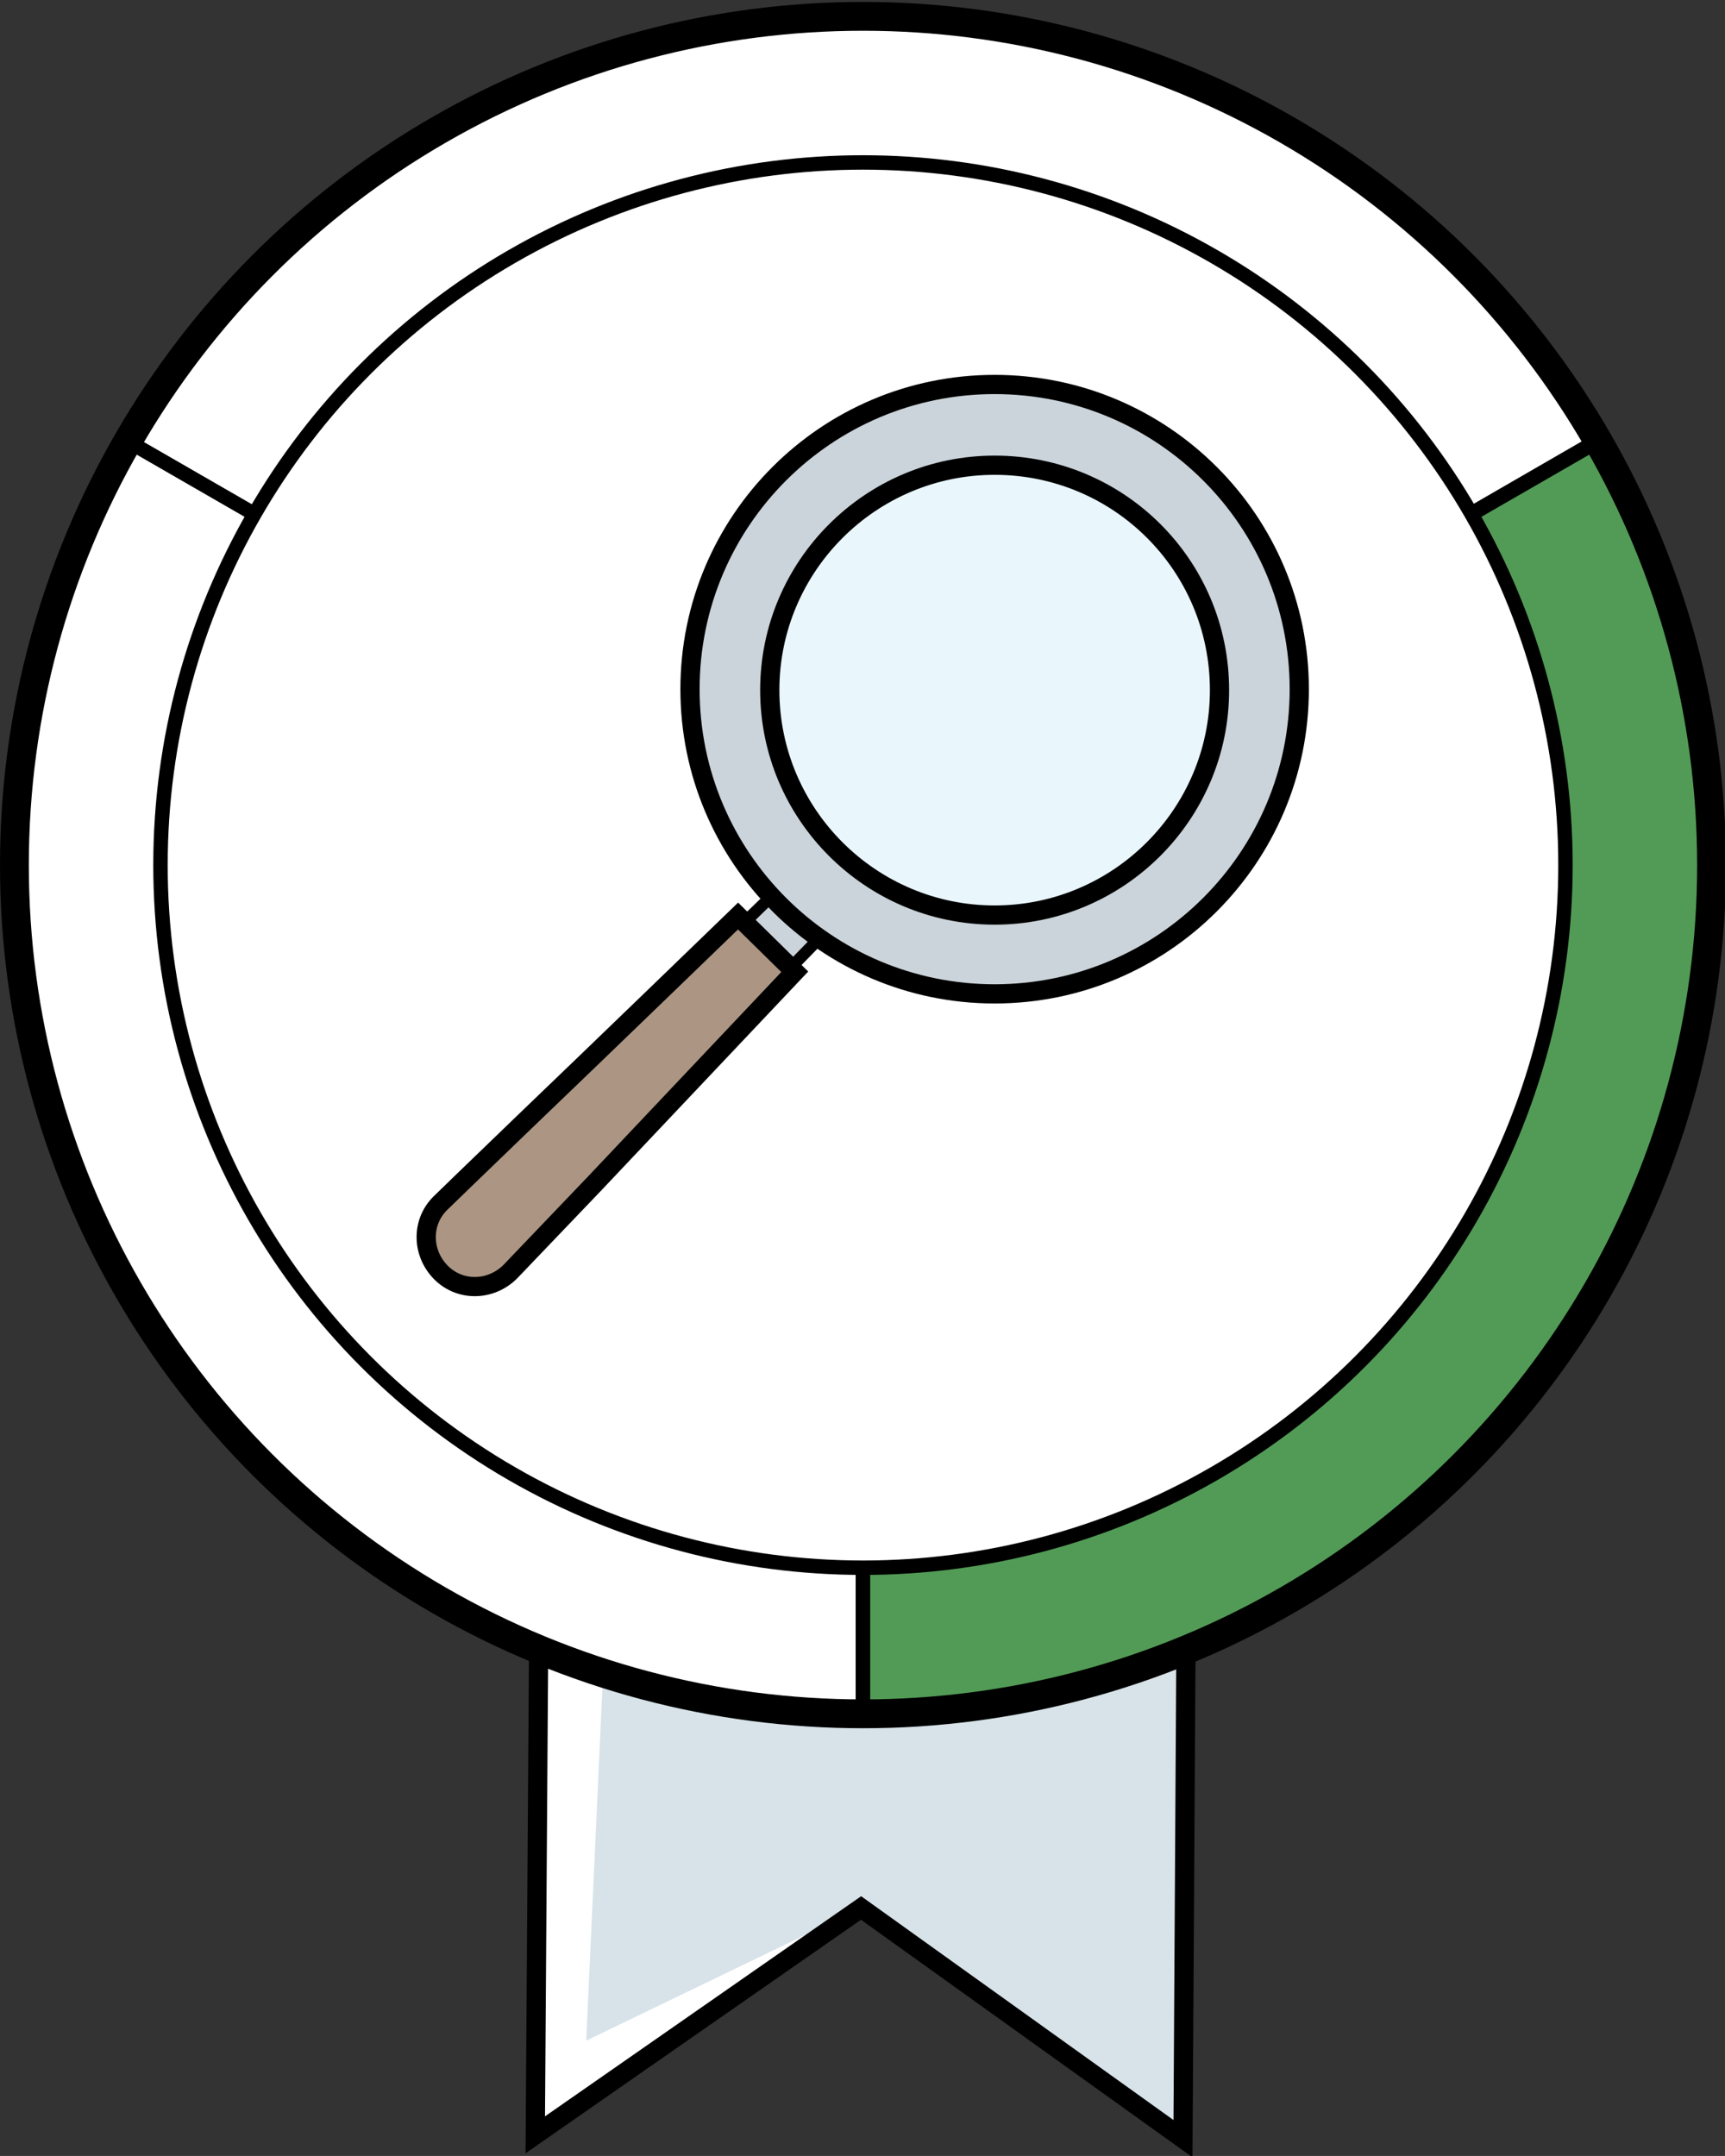 <?xml version="1.0" encoding="utf-8"?>
<!-- Generator: $$$/GeneralStr/196=Adobe Illustrator 27.6.0, SVG Export Plug-In . SVG Version: 6.00 Build 0)  -->
<svg version="1.1" id="Ebene_1" xmlns="http://www.w3.org/2000/svg" xmlns:xlink="http://www.w3.org/1999/xlink" x="0px" y="0px"
	 viewBox="0 0 179.5 224.3" style="enable-background:new 0 0 179.5 224.3;" xml:space="preserve">
<rect x="0" y="0" width="179.5" height="224.3" fill="#333333" stroke="none"/>
<style type="text/css">
	.st0{fill:#FFFFFF;}
	.st1{fill:#D7E3E8;}
	.st2{fill:none;stroke:#000000;stroke-width:2;stroke-miterlimit:10;}
	.st3{fill:#FFFFFF;stroke:#000000;stroke-width:1.5;stroke-miterlimit:10;}
	.st4{fill:#529B56;stroke:#000000;stroke-width:1.5;stroke-miterlimit:10;}
	.st5{fill:none;stroke:#000000;stroke-width:3;stroke-miterlimit:10;}
	.st6{opacity:0.15;fill:#6EC6EC;stroke:#000000;stroke-width:0.695;stroke-miterlimit:10;enable-background:new    ;}
	.st7{fill:#CBD4DA;stroke:#000000;stroke-width:1.229;stroke-miterlimit:10;}
	.st8{fill:#CBD4DA;stroke:#000000;stroke-width:2;stroke-miterlimit:10;}
	.st9{fill:#AC9683;stroke:#000000;stroke-width:2;stroke-miterlimit:10;}
</style>
<g>
	<polygon class="st0" points="123.1,222.5 89.6,198.5 55.7,222.1 56.5,105.5 123.8,105.9 	"/>
	<polygon class="st1" points="122.7,221.1 89.6,198.5 61,212.3 65.9,105.7 123.8,105.9 	"/>
	<polygon class="st2" points="123.1,222.5 89.6,198.5 55.7,222.1 56.5,105.5 123.8,105.9 	"/>
</g>
<g>
	<g>
		<g>
			<g>
				<g>
					<path class="st3" d="M13.3,45.9C28.6,19.5,57.1,1.7,89.8,1.7s61.2,17.7,76.5,44.1L89.8,90L13.3,45.9z"/>
					<path class="st3" d="M13.3,45.9C5.8,58.8,1.5,73.9,1.5,90c0,48.7,39.5,88.3,88.3,88.3V90L13.3,45.9z"/>
					<path class="st4" d="M89.8,178.3c48.7,0,88.3-39.5,88.3-88.3c0-16.1-4.3-31.2-11.8-44.1L89.8,90V178.3z"/>
				</g>
			</g>
		</g>
		<circle class="st5" cx="89.8" cy="90" r="88.3"/>
	</g>
	<g>
		<g>
			<circle class="st3" cx="89.8" cy="90" r="73.1"/>
		</g>
	</g>
</g>
<g>
	<path class="st6" d="M129.6,71.6c0,14.4-11.7,26.1-26.1,26.1S77.4,86,77.4,71.6s11.7-26.1,26.1-26.1S129.6,57.1,129.6,71.6z"/>
	<path class="st7" d="M87.9,94.9l-35.6,36.6c-3.8,3.6-9.2-1.7-5.6-5.6l36.6-35.6C86.4,87.5,90.7,91.7,87.9,94.9L87.9,94.9z"/>
	<g>
		<path class="st8" d="M103.5,103.4c-17.5,0-31.7-14.2-31.7-31.7S86,40,103.5,40s31.7,14.2,31.7,31.7S121,103.4,103.5,103.4z
			 M103.5,48.4c-12.9,0-23.4,10.5-23.4,23.4s10.5,23.4,23.4,23.4s23.4-10.5,23.4-23.4C126.9,58.8,116.4,48.4,103.5,48.4z"/>
	</g>
	<path class="st9" d="M61.9,123.1l-8.8,9.2c-2,2-5.2,2.1-7.2,0.1s-2.1-5.2-0.1-7.2c0,0,3.7-3.6,8.8-8.5c7-6.7,22.2-21.4,22.2-21.4
		l5.9,5.8L61.9,123.1z"/>
</g>
</svg>
